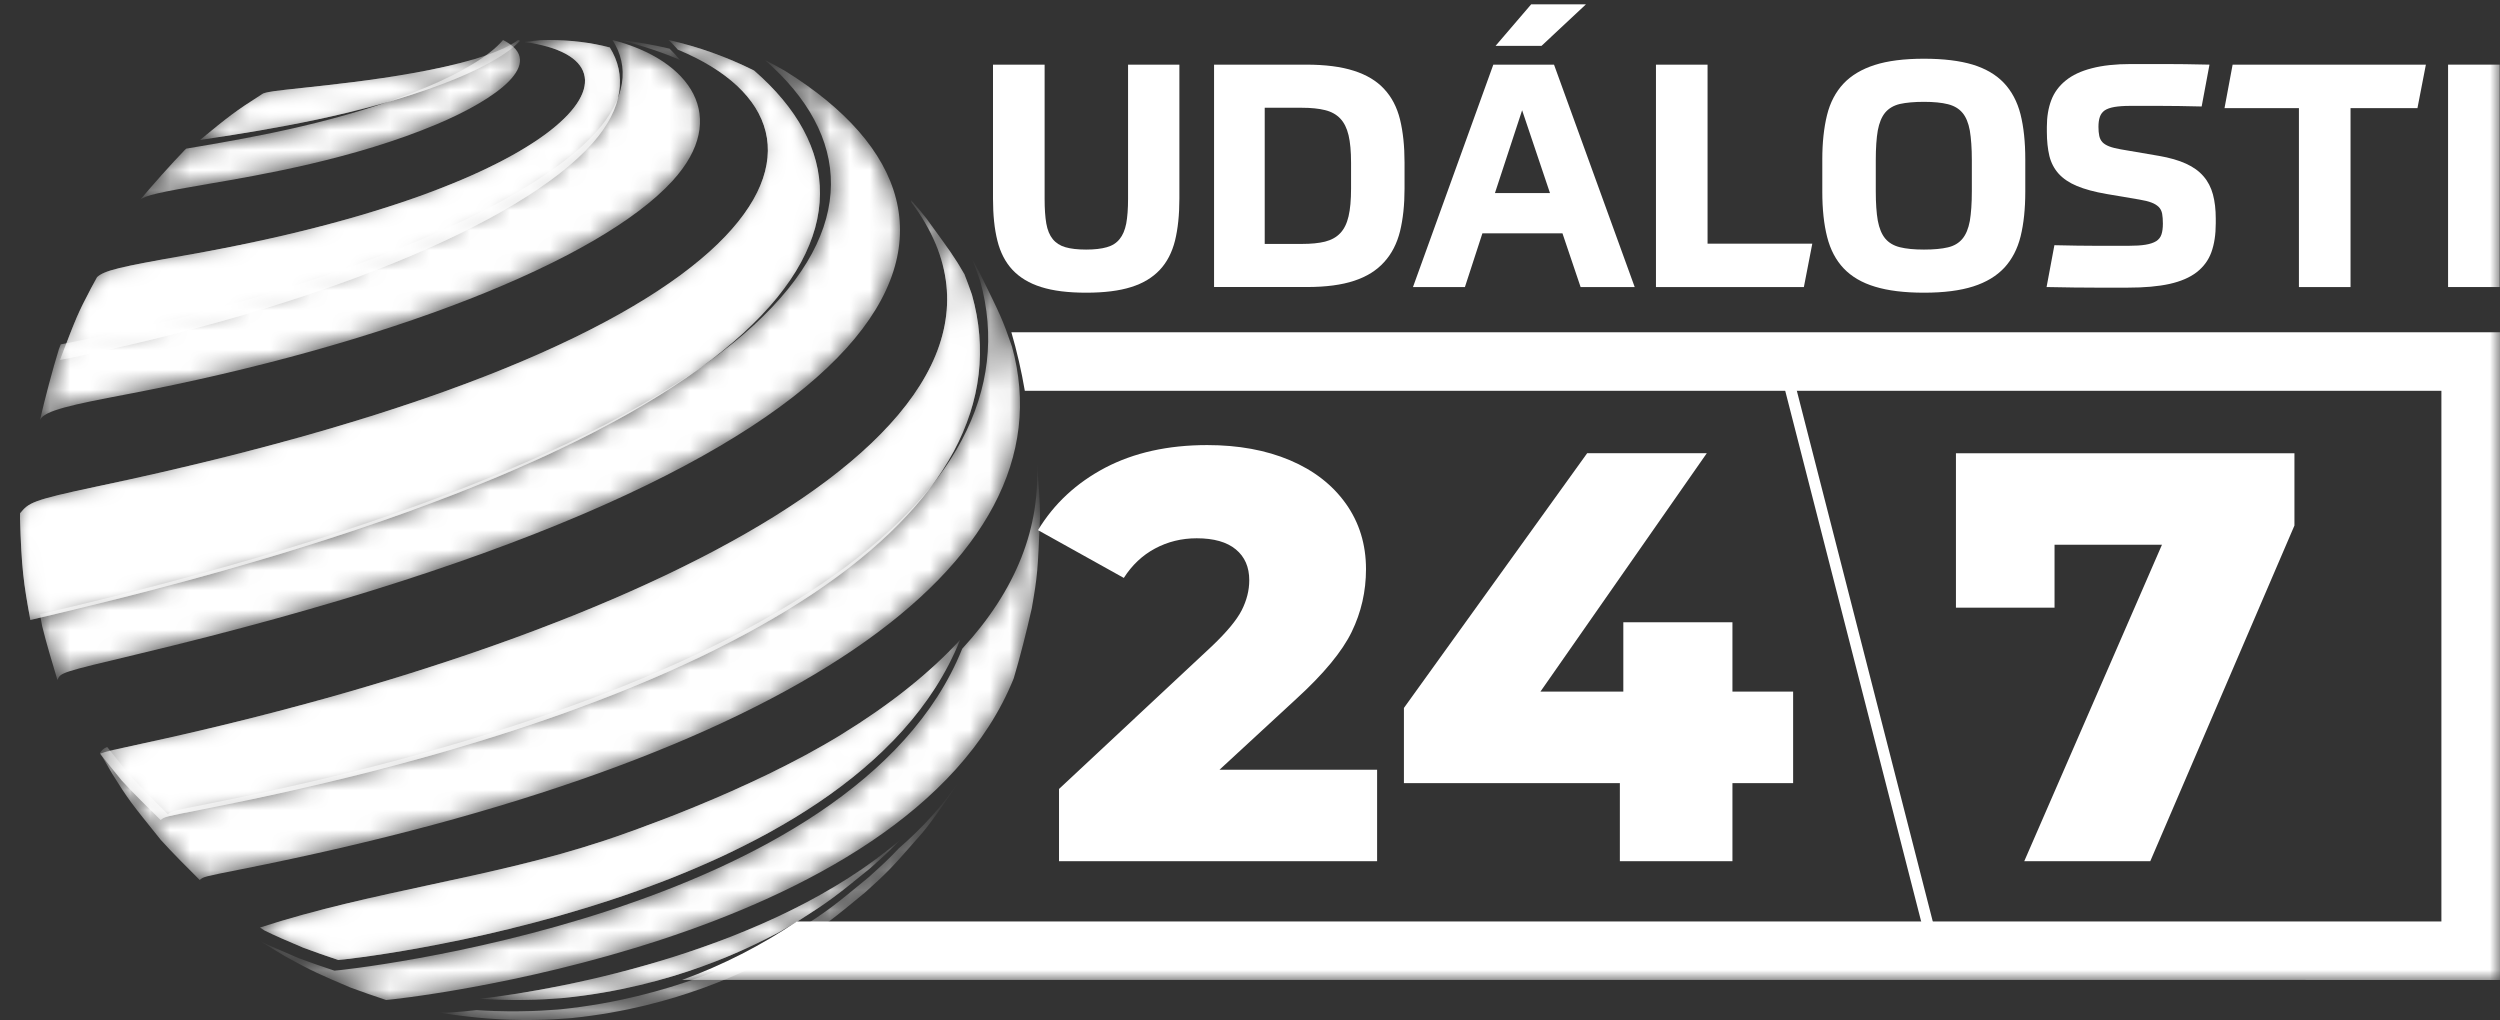 <?xml version="1.0" encoding="UTF-8"?><svg width="125px" height="51px" viewBox="0 0 125 51" version="1.1" xmlns="http://www.w3.org/2000/svg" xmlns:xlink="http://www.w3.org/1999/xlink"><rect x="0" y="0" width="125" height="51" fill="#333333" stroke="none"/><title>Group 80</title><defs><polygon id="path-1" points="0 49 125 49 125 0 0 0"/><path d="M14.37,2.34 C10.253,4.075 5.52,4.883 2.978,5.318 L2.978,5.318 C2.74,5.358 2.518,5.396 2.311,5.432 L2.311,5.432 C2.286,5.455 2.262,5.477 2.236,5.501 L2.236,5.501 C1.54,6.223 0.647,7.227 -7.50284768e-16,8 L-7.50284768e-16,8 C0.224,7.771 1.016,7.605 3.446,7.19 L3.446,7.19 C5.988,6.756 10.721,5.947 14.837,4.213 L14.837,4.213 C17.791,2.968 20.401,1.128 18.151,0 L18.151,0 C17.471,0.816 15.971,1.665 14.37,2.34" id="path-3"/><linearGradient x1="0%" y1="49.998%" x2="100%" y2="49.998%" id="linearGradient-5"><stop stop-color="#DB2A08" offset="0%"/><stop stop-color="#E23126" offset="100%"/></linearGradient><linearGradient x1="0%" y1="49.998%" x2="100%" y2="49.998%" id="linearGradient-6"><stop stop-color="#FFFFFF" offset="0%"/><stop stop-color="#FFFFFF" offset="100%"/></linearGradient><path d="M5.275,2.378 C3.625,2.554 3.407,2.585 3.156,2.675 L3.156,2.675 L3.1,2.71 C1.71,3.601 1.459,3.802 0,5 L0,5 C0.209,4.967 0.434,4.932 0.674,4.896 L0.674,4.896 C3.242,4.499 8.022,3.761 12.181,2.177 L12.181,2.177 C13.798,1.561 15.313,0.785 16,0.04 L16,0.04 C15.971,0.027 15.941,0.013 15.91,0 L15.91,0 C13.911,1.457 7.637,2.127 5.275,2.378" id="path-7"/><linearGradient x1="-14.588%" y1="50.004%" x2="105.365%" y2="50.004%" id="linearGradient-9"><stop stop-color="#FDBA08" offset="0%"/><stop stop-color="#E23126" offset="100%"/></linearGradient><linearGradient x1="-14.588%" y1="50.004%" x2="105.365%" y2="50.004%" id="linearGradient-10"><stop stop-color="#FFFFFF" offset="0%"/><stop stop-color="#FFFFFF" offset="100%"/></linearGradient><path d="M5.275,2.378 C3.625,2.554 3.407,2.585 3.156,2.675 L3.156,2.675 L3.1,2.71 C1.71,3.601 1.459,3.802 0,5 L0,5 C0.209,4.967 0.434,4.932 0.674,4.896 L0.674,4.896 C3.242,4.499 8.022,3.761 12.181,2.177 L12.181,2.177 C13.798,1.561 15.313,0.785 16,0.04 L16,0.04 C15.971,0.027 15.941,0.013 15.91,0 L15.91,0 C13.911,1.457 7.637,2.127 5.275,2.378" id="path-11"/><linearGradient x1="-6.192%" y1="54.153%" x2="134.86%" y2="43.738%" id="linearGradient-13"><stop stop-color="#FD7708" offset="0%"/><stop stop-color="#E23126" offset="100%"/></linearGradient><linearGradient x1="-6.192%" y1="54.153%" x2="134.86%" y2="43.738%" id="linearGradient-14"><stop stop-color="#FFFFFF" offset="0%"/><stop stop-color="#FFFFFF" offset="100%"/></linearGradient><path d="M27.762,4.652 C24.145,8.616 13.691,12.743 1.037,15.218 L1.037,15.218 C1.008,15.293 0.978,15.369 0.947,15.449 L0.947,15.449 C0.621,16.502 0.247,17.925 -5.69482142e-16,19 L-5.69482142e-16,19 C0.203,18.524 1.626,18.232 4.336,17.715 L4.336,17.715 C17.244,15.253 27.957,11.063 31.629,7.039 L31.629,7.039 C34.522,3.869 32.514,0.989 28.622,0 L28.622,0 C29.459,1.294 29.333,2.93 27.762,4.652" id="path-15"/><linearGradient x1="0%" y1="50%" x2="100%" y2="50%" id="linearGradient-17"><stop stop-color="#DB2A08" offset="0%"/><stop stop-color="#E23126" offset="100%"/></linearGradient><linearGradient x1="0%" y1="50%" x2="100%" y2="50%" id="linearGradient-18"><stop stop-color="#FFFFFF" offset="0%"/><stop stop-color="#FFFFFF" offset="100%"/></linearGradient><path d="M24.023,0.007 C23.759,0.033 23.494,0.065 23.227,0.102 L23.227,0.102 C30.217,1.043 25.292,7.421 6.329,10.756 L6.329,10.756 C2.92,11.356 2.208,11.53 1.853,11.858 L1.853,11.858 L1.551,12.413 C0.885,13.689 0.829,13.82 0,16 L0,16 C12.61,13.458 23.028,9.221 26.634,5.149 L26.634,5.149 C28.199,3.382 28.324,1.702 27.491,0.373 L27.491,0.373 C26.57,0.132 25.543,0 24.451,0 L24.451,0 C24.309,0 24.167,0.002 24.023,0.007" id="path-19"/><linearGradient x1="-3.69%" y1="50.001%" x2="113.762%" y2="50.001%" id="linearGradient-21"><stop stop-color="#FDBA08" offset="0%"/><stop stop-color="#E23126" offset="100%"/></linearGradient><linearGradient x1="-3.69%" y1="50.001%" x2="113.762%" y2="50.001%" id="linearGradient-22"><stop stop-color="#FFFFFF" offset="0%"/><stop stop-color="#FFFFFF" offset="100%"/></linearGradient><path d="M24.023,0.007 C23.759,0.033 23.494,0.065 23.227,0.102 L23.227,0.102 C30.217,1.043 25.292,7.421 6.329,10.756 L6.329,10.756 C2.92,11.356 2.208,11.53 1.853,11.858 L1.853,11.858 L1.551,12.413 C0.885,13.689 0.829,13.82 0,16 L0,16 C12.61,13.458 23.028,9.221 26.634,5.149 L26.634,5.149 C28.199,3.382 28.324,1.702 27.491,0.373 L27.491,0.373 C26.57,0.132 25.543,0 24.451,0 L24.451,0 C24.309,0 24.167,0.002 24.023,0.007" id="path-23"/><linearGradient x1="12.581%" y1="57.024%" x2="101.064%" y2="39.265%" id="linearGradient-25"><stop stop-color="#FD7708" offset="0%"/><stop stop-color="#E23126" offset="100%"/></linearGradient><linearGradient x1="12.581%" y1="57.024%" x2="101.064%" y2="39.265%" id="linearGradient-26"><stop stop-color="#FFFFFF" offset="0%"/><stop stop-color="#FFFFFF" offset="100%"/></linearGradient><path d="M0,0 C1.1,0.279 2.103,0.614 3,1 L3,1 C2.841,0.805 2.667,0.616 2.478,0.431 L2.478,0.431 C1.67,0.24 0.843,0.095 0,0 Z" id="path-27"/><linearGradient x1="-1145.362%" y1="50.004%" x2="499.725%" y2="50.004%" id="linearGradient-29"><stop stop-color="#FDBA08" offset="0%"/><stop stop-color="#E23126" offset="100%"/></linearGradient><linearGradient x1="-1145.362%" y1="50.004%" x2="499.725%" y2="50.004%" id="linearGradient-30"><stop stop-color="#FFFFFF" offset="0%"/><stop stop-color="#FFFFFF" offset="100%"/></linearGradient><path d="M1.402,27.379 C0.862,27.509 0.398,27.619 0,27.715 L0,27.715 C0.033,27.899 0.069,28.094 0.107,28.302 L0.107,28.302 C0.304,29.12 0.629,30.195 0.871,31 L0.871,31 C1.03,30.627 1.03,30.627 4.855,29.714 L4.855,29.714 C44.225,20.314 49.259,8.012 37.276,0.56 L37.276,0.56 L37.135,0.478 C36.843,0.311 36.547,0.151 36.247,0 L36.247,0 C44.846,7.526 37.788,18.692 1.402,27.379" id="path-31"/><linearGradient x1="-1.204%" y1="50%" x2="100%" y2="50%" id="linearGradient-33"><stop stop-color="#DB2A08" offset="0%"/><stop stop-color="#E23126" offset="100%"/></linearGradient><linearGradient x1="-1.204%" y1="50%" x2="100%" y2="50%" id="linearGradient-34"><stop stop-color="#FFFFFF" offset="0%"/><stop stop-color="#FFFFFF" offset="100%"/></linearGradient><path d="M32.891,0.482 C42.634,4.518 38.12,15.108 3.831,22.327 L3.831,22.327 C0.546,23.019 0.442,23.143 0.002,23.666 L0.002,23.666 L0,23.926 C0.075,26.405 0.176,27.141 0.517,29 L0.517,29 C0.915,28.905 1.377,28.795 1.917,28.667 L1.917,28.667 C38.244,20.055 45.29,8.987 36.705,1.527 L36.705,1.527 C35.364,0.855 33.933,0.34 32.431,0 L32.431,0 C32.597,0.157 32.751,0.317 32.891,0.482" id="path-35"/><linearGradient x1="0%" y1="50%" x2="108.619%" y2="50%" id="linearGradient-37"><stop stop-color="#FDBA08" offset="0%"/><stop stop-color="#E23126" offset="100%"/></linearGradient><linearGradient x1="0%" y1="50%" x2="108.619%" y2="50%" id="linearGradient-38"><stop stop-color="#FFFFFF" offset="0%"/><stop stop-color="#FFFFFF" offset="100%"/></linearGradient><path d="M32.891,0.482 C42.634,4.518 38.12,15.108 3.831,22.327 L3.831,22.327 C0.546,23.019 0.442,23.143 0.002,23.666 L0.002,23.666 L0,23.926 C0.075,26.405 0.176,27.141 0.517,29 L0.517,29 C0.915,28.905 1.377,28.795 1.917,28.667 L1.917,28.667 C38.244,20.055 45.29,8.987 36.705,1.527 L36.705,1.527 C35.364,0.855 33.933,0.34 32.431,0 L32.431,0 C32.597,0.157 32.751,0.317 32.891,0.482" id="path-39"/><linearGradient x1="6.655%" y1="61.859%" x2="109.171%" y2="32.38%" id="linearGradient-41"><stop stop-color="#FD7708" offset="0%"/><stop stop-color="#E23126" offset="100%"/></linearGradient><linearGradient x1="6.655%" y1="61.859%" x2="109.171%" y2="32.38%" id="linearGradient-42"><stop stop-color="#FFFFFF" offset="0%"/><stop stop-color="#FFFFFF" offset="100%"/></linearGradient><path d="M44.005,1.033 C47.061,12.013 32.656,21.787 5.469,27.178 L5.469,27.178 C3.582,27.553 3.582,27.553 3.395,27.715 L3.395,27.715 C2.799,27.125 2.01,26.333 1.448,25.711 L1.448,25.711 C0.963,25.108 0.623,24.685 0.358,24.348 L0.358,24.348 C0.16,24.429 0.101,24.506 -7.60291461e-16,24.641 L-7.60291461e-16,24.641 L0.614,25.694 C1.42,26.983 1.511,27.097 3.04,28.996 L3.04,28.996 C3.601,29.618 4.39,30.41 4.986,31 L4.986,31 C5.174,30.837 5.174,30.837 7.061,30.463 L7.061,30.463 C34.246,25.072 48.652,15.297 45.595,4.318 L45.595,4.318 C45.11,2.93 45.066,2.842 43.946,0.57 L43.946,0.57 C43.826,0.352 43.723,0.166 43.629,0 L43.629,0 C43.742,0.288 43.851,0.596 44.005,1.033" id="path-43"/><linearGradient x1="-2.60525417e-06%" y1="50%" x2="100%" y2="50%" id="linearGradient-45"><stop stop-color="#DB2A08" offset="0%"/><stop stop-color="#E23126" offset="100%"/></linearGradient><linearGradient x1="-2.60525417e-06%" y1="50%" x2="100%" y2="50%" id="linearGradient-46"><stop stop-color="#FFFFFF" offset="0%"/><stop stop-color="#FFFFFF" offset="100%"/></linearGradient><path d="M40.575,0.12 C48.864,11.213 26.919,21.831 2.036,27.196 L2.036,27.196 C0.796,27.463 0.269,27.577 0,27.684 L0,27.684 C0.265,28.017 0.604,28.433 1.089,29.027 L1.089,29.027 C1.65,29.639 2.439,30.419 3.033,31 L3.033,31 C3.221,30.84 3.221,30.84 5.106,30.471 L5.106,30.471 C32.26,25.163 46.649,15.54 43.596,4.729 L43.596,4.729 C43.443,4.299 43.334,3.995 43.221,3.712 L43.221,3.712 C42.75,2.889 42.493,2.536 41.304,0.902 L41.304,0.902 C41.085,0.619 40.821,0.311 40.544,0 L40.544,0 C40.555,0.04 40.565,0.08 40.575,0.12" id="path-47"/><linearGradient x1="-0.812%" y1="50%" x2="103.611%" y2="50%" id="linearGradient-49"><stop stop-color="#FDBA08" offset="0%"/><stop stop-color="#E23126" offset="100%"/></linearGradient><linearGradient x1="-0.812%" y1="50%" x2="103.611%" y2="50%" id="linearGradient-50"><stop stop-color="#FFFFFF" offset="0%"/><stop stop-color="#FFFFFF" offset="100%"/></linearGradient><path d="M40.575,0.12 C48.864,11.213 26.919,21.831 2.036,27.196 L2.036,27.196 C0.796,27.463 0.269,27.577 0,27.684 L0,27.684 C0.265,28.017 0.604,28.433 1.089,29.027 L1.089,29.027 C1.65,29.639 2.439,30.419 3.033,31 L3.033,31 C3.221,30.84 3.221,30.84 5.106,30.471 L5.106,30.471 C32.26,25.163 46.649,15.54 43.596,4.729 L43.596,4.729 C43.443,4.299 43.334,3.995 43.221,3.712 L43.221,3.712 C42.75,2.889 42.493,2.536 41.304,0.902 L41.304,0.902 C41.085,0.619 40.821,0.311 40.544,0 L40.544,0 C40.555,0.04 40.565,0.08 40.575,0.12" id="path-51"/><linearGradient x1="10.677%" y1="66.127%" x2="115.89%" y2="31.841%" id="linearGradient-53"><stop stop-color="#FD7708" offset="0%"/><stop stop-color="#E23126" offset="100%"/></linearGradient><linearGradient x1="10.677%" y1="66.127%" x2="115.89%" y2="31.841%" id="linearGradient-54"><stop stop-color="#FFFFFF" offset="0%"/><stop stop-color="#FFFFFF" offset="100%"/></linearGradient><path d="M35.108,9.439 C35.106,9.443 35.105,9.449 35.103,9.454 L35.103,9.454 C29.709,22.844 3.971,25.531 3.721,25.533 L3.721,25.533 C3.184,25.355 2.47,25.11 1.94,24.911 L1.94,24.911 C1.021,24.52 0.533,24.313 0,24.051 L0,24.051 C0.41,24.31 0.9,24.597 1.279,24.829 L1.279,24.829 C2.655,25.584 2.977,25.72 4.523,26.378 L4.523,26.378 C5.053,26.577 5.766,26.822 6.303,27 L6.303,27 C6.554,26.998 32.291,24.311 37.686,10.921 L37.686,10.921 C37.998,9.885 38.35,8.484 38.587,7.429 L38.587,7.429 C38.88,5.746 38.886,5.586 38.999,2.916 L38.999,2.916 C39.011,2.04 38.901,0.874 38.837,0 L38.837,0 C39.058,3.354 37.806,6.512 35.108,9.439" id="path-55"/><linearGradient x1="-0.593%" y1="50.001%" x2="100%" y2="50.001%" id="linearGradient-57"><stop stop-color="#DB2A08" offset="0%"/><stop stop-color="#E23126" offset="100%"/></linearGradient><linearGradient x1="-0.593%" y1="50.001%" x2="100%" y2="50.001%" id="linearGradient-58"><stop stop-color="#FFFFFF" offset="0%"/><stop stop-color="#FFFFFF" offset="100%"/></linearGradient><path d="M29.056,4.734 C24.442,7.567 18.371,9.648 17.201,10.036 L17.201,10.036 C11.573,11.904 5.637,12.545 1.5196639e-15,14.377 L1.5196639e-15,14.377 C0.072,14.425 0.149,14.475 0.229,14.526 L0.229,14.526 C0.757,14.787 1.24,14.993 2.151,15.381 L2.151,15.381 C2.676,15.579 3.382,15.822 3.914,16 L3.914,16 C4.162,15.998 29.653,13.326 34.995,0.015 L34.995,0.015 C34.997,0.01 34.998,0.004 35,0 L35,0 C33.48,1.654 31.498,3.235 29.056,4.734" id="path-59"/><linearGradient x1="-0%" y1="50.001%" x2="111.012%" y2="50.001%" id="linearGradient-61"><stop stop-color="#FDBA08" offset="0%"/><stop stop-color="#E23126" offset="100%"/></linearGradient><linearGradient x1="-0%" y1="50.001%" x2="111.012%" y2="50.001%" id="linearGradient-62"><stop stop-color="#FFFFFF" offset="0%"/><stop stop-color="#FFFFFF" offset="100%"/></linearGradient><path d="M29.056,4.734 C24.442,7.567 18.371,9.648 17.201,10.036 L17.201,10.036 C11.573,11.904 5.637,12.545 1.5196639e-15,14.377 L1.5196639e-15,14.377 C0.072,14.425 0.149,14.475 0.229,14.526 L0.229,14.526 C0.757,14.787 1.24,14.993 2.151,15.381 L2.151,15.381 C2.676,15.579 3.382,15.822 3.914,16 L3.914,16 C4.162,15.998 29.653,13.326 34.995,0.015 L34.995,0.015 C34.997,0.01 34.998,0.004 35,0 L35,0 C33.48,1.654 31.498,3.235 29.056,4.734" id="path-63"/><linearGradient x1="5.347%" y1="62.281%" x2="121.105%" y2="36.052%" id="linearGradient-65"><stop stop-color="#FD7708" offset="0%"/><stop stop-color="#E23126" offset="100%"/></linearGradient><linearGradient x1="5.347%" y1="62.281%" x2="121.105%" y2="36.052%" id="linearGradient-66"><stop stop-color="#FFFFFF" offset="0%"/><stop stop-color="#FFFFFF" offset="100%"/></linearGradient><path d="M22.946,3.41 C22.486,3.903 22.135,4.229 21.432,4.862 L21.432,4.862 C19.702,6.288 19.436,6.507 17.813,7.551 L17.813,7.551 L16.846,8.121 C15.411,8.878 11.598,10.888 6.044,11.463 L6.044,11.463 L5.841,11.48 C5.016,11.537 5.016,11.537 4.614,11.551 L4.614,11.551 C3.963,11.567 3.963,11.567 3.455,11.567 L3.455,11.567 C2.688,11.553 2.688,11.553 2.3,11.533 L2.3,11.533 C2.099,11.521 1.948,11.512 1.828,11.504 L1.828,11.504 C0.871,11.615 0.223,11.65 0,11.631 L0,11.631 L0.65,11.734 C1.073,11.795 1.104,11.798 1.905,11.884 L1.905,11.884 C2.282,11.921 2.311,11.922 3.051,11.968 L3.051,11.968 C3.421,11.986 3.421,11.986 4.15,12 L4.15,12 C4.634,12 4.634,12 5.254,11.985 L5.254,11.985 C5.636,11.971 5.636,11.971 6.422,11.917 L6.422,11.917 L6.615,11.901 C11.9,11.353 15.53,9.441 16.895,8.721 L16.895,8.721 L17.816,8.177 C19.36,7.184 19.613,6.976 21.26,5.618 L21.26,5.618 C22.453,4.543 22.58,4.398 24.133,2.625 L24.133,2.625 C24.747,1.878 25.461,0.802 26,0 L26,0 C25.154,1.263 24.116,2.396 22.946,3.41" id="path-67"/><linearGradient x1="0%" y1="50%" x2="100%" y2="50%" id="linearGradient-69"><stop stop-color="#DB2A08" offset="0%"/><stop stop-color="#E23126" offset="100%"/></linearGradient><linearGradient x1="0%" y1="50%" x2="100%" y2="50%" id="linearGradient-70"><stop stop-color="#FFFFFF" offset="0%"/><stop stop-color="#FFFFFF" offset="100%"/></linearGradient><path d="M0,7.939 C0.119,7.946 0.27,7.955 0.469,7.967 L0.469,7.967 C0.855,7.986 0.855,7.986 1.618,8 L1.618,8 C2.123,8 2.123,8 2.771,7.985 L2.771,7.985 C3.171,7.97 3.171,7.97 3.991,7.914 L3.991,7.914 L4.193,7.898 C9.716,7.334 13.507,5.363 14.935,4.621 L14.935,4.621 L15.896,4.061 C17.509,3.037 17.774,2.823 19.495,1.424 L19.495,1.424 C20.193,0.803 20.543,0.483 21,0 L21,0 C14.6,5.475 4.241,7.452 0,7.939" id="path-71"/><linearGradient x1="-8.655%" y1="50.001%" x2="114.462%" y2="50.001%" id="linearGradient-73"><stop stop-color="#FDBA08" offset="0%"/><stop stop-color="#E23126" offset="100%"/></linearGradient><linearGradient x1="-8.655%" y1="50.001%" x2="114.462%" y2="50.001%" id="linearGradient-74"><stop stop-color="#FFFFFF" offset="0%"/><stop stop-color="#FFFFFF" offset="100%"/></linearGradient><path d="M0,7.939 C0.119,7.946 0.27,7.955 0.469,7.967 L0.469,7.967 C0.855,7.986 0.855,7.986 1.618,8 L1.618,8 C2.123,8 2.123,8 2.771,7.985 L2.771,7.985 C3.171,7.97 3.171,7.97 3.991,7.914 L3.991,7.914 L4.193,7.898 C9.716,7.334 13.507,5.363 14.935,4.621 L14.935,4.621 L15.896,4.061 C17.509,3.037 17.774,2.823 19.495,1.424 L19.495,1.424 C20.193,0.803 20.543,0.483 21,0 L21,0 C14.6,5.475 4.241,7.452 0,7.939" id="path-75"/><linearGradient x1="12.232%" y1="57.368%" x2="113.887%" y2="43.296%" id="linearGradient-77"><stop stop-color="#FD7708" offset="0%"/><stop stop-color="#E23126" offset="100%"/></linearGradient><linearGradient x1="12.232%" y1="57.368%" x2="113.887%" y2="43.296%" id="linearGradient-78"><stop stop-color="#FFFFFF" offset="0%"/><stop stop-color="#FFFFFF" offset="100%"/></linearGradient></defs><g id="abcMedia-design" stroke="none" stroke-width="1" fill="none" fill-rule="evenodd"><g id="HP---a_hover" transform="translate(-231, -1606)"><g id="Group-80" transform="translate(231, 1606)"><g id="Group-22"><path d="M56.403,3.232 L56.403,9.949 C56.403,10.437 56.372,10.845 56.312,11.175 C56.247,11.502 56.139,11.761 55.981,11.953 C55.826,12.149 55.613,12.284 55.34,12.361 C55.07,12.438 54.726,12.479 54.308,12.479 C53.88,12.479 53.536,12.438 53.27,12.361 C53.003,12.284 52.794,12.149 52.635,11.953 C52.48,11.761 52.372,11.502 52.315,11.175 C52.258,10.845 52.231,10.437 52.231,9.949 L52.231,3.232 L49.65,3.232 L49.65,9.932 C49.65,10.744 49.721,11.445 49.87,12.034 C50.015,12.62 50.267,13.109 50.625,13.493 C50.986,13.877 51.462,14.166 52.058,14.352 C52.652,14.541 53.401,14.635 54.308,14.635 C55.215,14.635 55.967,14.541 56.561,14.352 C57.155,14.166 57.63,13.877 57.991,13.493 C58.352,13.109 58.602,12.62 58.75,12.034 C58.895,11.445 58.969,10.744 58.969,9.932 L58.969,3.232 L56.403,3.232 Z" id="Fill-1" fill="#FFFFFF"/><path d="M67.553,9.434 C67.553,9.996 67.512,10.454 67.428,10.815 C67.344,11.175 67.206,11.455 67.013,11.657 C66.821,11.862 66.568,12 66.254,12.081 C65.941,12.159 65.556,12.196 65.098,12.196 L63.236,12.196 L63.236,5.388 L65.098,5.388 C65.556,5.388 65.941,5.428 66.254,5.506 C66.568,5.583 66.821,5.725 67.013,5.927 C67.206,6.129 67.344,6.409 67.428,6.762 C67.512,7.116 67.553,7.574 67.553,8.137 L67.553,9.434 Z M70.001,5.974 C69.85,5.364 69.587,4.856 69.209,4.452 C68.835,4.044 68.329,3.741 67.695,3.539 C67.057,3.333 66.261,3.232 65.3,3.232 L60.703,3.232 L60.703,14.351 L65.347,14.351 C66.295,14.351 67.084,14.247 67.708,14.039 C68.335,13.833 68.835,13.52 69.209,13.102 C69.587,12.688 69.85,12.172 70.001,11.566 C70.15,10.956 70.227,10.249 70.227,9.447 L70.227,8.12 C70.227,7.298 70.15,6.584 70.001,5.974 L70.001,5.974 Z" id="Fill-3" fill="#FFFFFF"/><path d="M76.558,0.217 L74.777,2.295 L77.074,2.295 L79.297,0.217 L76.558,0.217 Z M74.747,9.653 L76.106,5.513 L77.499,9.653 L74.747,9.653 Z M77.701,3.232 L74.666,3.232 L70.649,14.352 L73.246,14.352 L74.12,11.667 L78.123,11.667 L79.03,14.352 L81.735,14.352 L77.701,3.232 Z" id="Fill-5" fill="#FFFFFF"/><polygon id="Fill-7" fill="#FFFFFF" points="85.378 12.182 85.378 3.232 82.798 3.232 82.798 14.352 90.194 14.352 90.615 12.182"/><path d="M98.592,9.558 C98.592,10.171 98.555,10.67 98.491,11.05 C98.42,11.428 98.299,11.728 98.12,11.94 C97.945,12.152 97.702,12.297 97.395,12.368 C97.088,12.442 96.686,12.479 96.198,12.479 C95.709,12.479 95.307,12.439 94.993,12.361 C94.683,12.283 94.437,12.139 94.258,11.923 C94.083,11.711 93.962,11.414 93.89,11.034 C93.823,10.653 93.789,10.162 93.789,9.558 L93.789,8.012 C93.789,7.399 93.823,6.901 93.89,6.52 C93.962,6.139 94.083,5.843 94.258,5.631 C94.437,5.418 94.683,5.273 94.993,5.199 C95.307,5.129 95.709,5.092 96.198,5.092 C96.686,5.092 97.088,5.132 97.395,5.21 C97.702,5.287 97.945,5.429 98.12,5.637 C98.299,5.846 98.42,6.143 98.491,6.527 C98.555,6.914 98.592,7.409 98.592,8.012 L98.592,9.558 Z M101.024,5.708 C100.862,5.078 100.585,4.559 100.194,4.145 C99.803,3.734 99.284,3.431 98.639,3.232 C97.992,3.037 97.179,2.936 96.198,2.936 C95.209,2.936 94.387,3.04 93.736,3.249 C93.085,3.458 92.562,3.768 92.17,4.186 C91.782,4.603 91.506,5.125 91.351,5.755 C91.196,6.385 91.115,7.123 91.115,7.965 L91.115,9.588 C91.115,10.464 91.196,11.219 91.358,11.852 C91.52,12.489 91.796,13.011 92.187,13.422 C92.579,13.833 93.098,14.139 93.752,14.335 C94.403,14.534 95.219,14.635 96.198,14.635 C97.189,14.635 98.009,14.53 98.663,14.321 C99.314,14.113 99.83,13.799 100.218,13.385 C100.602,12.967 100.876,12.445 101.031,11.815 C101.186,11.185 101.264,10.444 101.264,9.588 L101.264,7.965 C101.264,7.089 101.183,6.338 101.024,5.708 L101.024,5.708 Z" id="Fill-9" fill="#FFFFFF"/><path d="M110.646,9.72 C110.552,9.373 110.397,9.07 110.177,8.817 C109.958,8.561 109.665,8.349 109.301,8.184 C108.936,8.016 108.485,7.887 107.942,7.793 L106.032,7.466 C105.793,7.423 105.601,7.376 105.456,7.318 C105.311,7.261 105.196,7.19 105.118,7.106 C105.041,7.022 104.99,6.917 104.963,6.793 C104.936,6.668 104.923,6.516 104.923,6.341 C104.923,6.143 104.946,5.977 104.994,5.84 C105.041,5.705 105.122,5.6 105.236,5.519 C105.351,5.442 105.513,5.385 105.722,5.348 C105.928,5.314 106.191,5.294 106.501,5.294 L108.012,5.294 C108.579,5.294 109.27,5.304 110.083,5.324 L110.474,3.232 C110.015,3.222 109.608,3.215 109.247,3.209 C108.886,3.205 108.555,3.202 108.245,3.202 L106.549,3.202 C105.779,3.202 105.125,3.273 104.589,3.414 C104.049,3.552 103.614,3.757 103.28,4.031 C102.95,4.3 102.707,4.627 102.562,5.014 C102.417,5.398 102.343,5.84 102.343,6.341 L102.343,6.59 C102.343,7.049 102.387,7.449 102.468,7.793 C102.552,8.137 102.707,8.433 102.93,8.683 C103.155,8.932 103.459,9.137 103.844,9.299 C104.231,9.461 104.727,9.596 105.331,9.7 L106.974,9.979 C107.223,10.02 107.422,10.07 107.574,10.128 C107.726,10.185 107.843,10.259 107.935,10.346 C108.023,10.434 108.08,10.549 108.107,10.683 C108.131,10.818 108.144,10.983 108.144,11.182 C108.144,11.401 108.12,11.58 108.073,11.721 C108.029,11.862 107.938,11.974 107.81,12.058 C107.678,12.139 107.5,12.199 107.277,12.236 C107.051,12.273 106.768,12.29 106.424,12.29 L104.822,12.29 C104.245,12.29 103.544,12.28 102.72,12.26 L102.329,14.352 C102.838,14.362 103.294,14.372 103.695,14.375 C104.096,14.382 104.457,14.382 104.774,14.382 L106.393,14.382 C107.216,14.382 107.911,14.321 108.474,14.197 C109.034,14.072 109.49,13.877 109.834,13.611 C110.177,13.344 110.424,13.011 110.569,12.61 C110.714,12.209 110.788,11.728 110.788,11.165 L110.788,10.933 C110.788,10.475 110.741,10.07 110.646,9.72" id="Fill-11" fill="#FFFFFF"/><polygon id="Fill-13" fill="#FFFFFF" points="111.631 3.232 111.226 5.405 114.946 5.405 114.946 14.352 117.527 14.352 117.527 5.405 120.873 5.405 121.294 3.232"/><mask id="mask-2" fill="white"><use xlink:href="#path-1"/></mask><g id="Clip-16"/><polygon id="Fill-15" fill="#FFFFFF" mask="url(#mask-2)" points="122.404 14.352 124.984 14.352 124.984 3.232 122.404 3.232"/><path d="M60.975,38.487 L64.828,34.931 C66.189,33.686 67.109,32.575 67.585,31.594 C68.062,30.613 68.3,29.567 68.3,28.459 C68.3,27.218 67.964,26.126 67.292,25.181 C66.62,24.239 65.686,23.515 64.492,23.01 C63.295,22.505 61.917,22.254 60.362,22.254 C58.397,22.254 56.697,22.633 55.255,23.388 C53.816,24.148 52.7,25.187 51.9,26.507 L56.191,28.896 C56.599,28.257 57.118,27.765 57.751,27.426 C58.384,27.087 59.079,26.914 59.836,26.914 C60.694,26.914 61.343,27.1 61.79,27.469 C62.241,27.84 62.463,28.355 62.463,29.013 C62.463,29.518 62.335,30.02 62.084,30.516 C61.83,31.011 61.333,31.607 60.596,32.308 L52.951,39.448 L52.951,43.059 L68.855,43.059 L68.855,38.487 L60.975,38.487 Z" id="Fill-17" fill="#FFFFFF" mask="url(#mask-2)"/><polygon id="Fill-18" fill="#FFFFFF" mask="url(#mask-2)" points="86.622 34.58 86.622 31.112 81.166 31.112 81.166 34.58 77.022 34.58 85.339 22.661 79.358 22.661 70.196 35.397 70.196 39.155 80.993 39.155 80.993 43.059 86.622 43.059 86.622 39.155 89.656 39.155 89.656 34.58"/><polygon id="Fill-19" fill="#FFFFFF" mask="url(#mask-2)" points="97.797 22.662 97.797 30.385 102.727 30.385 102.727 27.237 108.098 27.237 101.213 43.059 107.514 43.059 114.722 26.276 114.722 22.662"/><polygon id="Fill-20" fill="#FFFFFF" mask="url(#mask-2)" points="96.639 46.074 89.842 19.54 89.633 18.725 89.166 19.165 89.261 19.54 96.058 46.074 96.599 48.185 97.18 48.185"/><path d="M125,16.613 L125,49 L115.28,49 L115.28,48.996 L34.104,48.996 C36.147,48.254 38.069,47.267 39.844,46.073 L122.07,46.073 L122.07,19.54 L51.241,19.54 C51.072,18.542 50.846,17.568 50.569,16.613 L125,16.613 Z" id="Fill-21" fill="#FFFFFF" mask="url(#mask-2)"/></g><g id="Group-25" transform="translate(7, 2)"><mask id="mask-4" fill="white"><use xlink:href="#path-3"/></mask><g id="Clip-24"/><path d="M14.37,2.34 C10.253,4.075 5.52,4.883 2.978,5.318 L2.978,5.318 C2.74,5.358 2.518,5.396 2.311,5.432 L2.311,5.432 C2.286,5.455 2.262,5.477 2.236,5.501 L2.236,5.501 C1.54,6.223 0.647,7.227 -7.50284768e-16,8 L-7.50284768e-16,8 C0.224,7.771 1.016,7.605 3.446,7.19 L3.446,7.19 C5.988,6.756 10.721,5.947 14.837,4.213 L14.837,4.213 C17.791,2.968 20.401,1.128 18.151,0 L18.151,0 C17.471,0.816 15.971,1.665 14.37,2.34" id="Fill-23" fill="url(#linearGradient-6)" mask="url(#mask-4)"/></g><g id="Group-28" transform="translate(10, 2)"><mask id="mask-8" fill="white"><use xlink:href="#path-7"/></mask><g id="Clip-27"/><path d="M5.275,2.378 C3.625,2.554 3.407,2.585 3.156,2.675 L3.156,2.675 L3.1,2.71 C1.71,3.601 1.459,3.802 0,5 L0,5 C0.209,4.967 0.434,4.932 0.674,4.896 L0.674,4.896 C3.242,4.499 8.022,3.761 12.181,2.177 L12.181,2.177 C13.798,1.561 15.313,0.785 16,0.04 L16,0.04 C15.971,0.027 15.941,0.013 15.91,0 L15.91,0 C13.911,1.457 7.637,2.127 5.275,2.378" id="Fill-26" fill="url(#linearGradient-10)" mask="url(#mask-8)"/></g><g id="Group-31" transform="translate(10, 2)"><mask id="mask-12" fill="white"><use xlink:href="#path-11"/></mask><g id="Clip-30"/><path d="M5.275,2.378 C3.625,2.554 3.407,2.585 3.156,2.675 L3.156,2.675 L3.1,2.71 C1.71,3.601 1.459,3.802 0,5 L0,5 C0.209,4.967 0.434,4.932 0.674,4.896 L0.674,4.896 C3.242,4.499 8.022,3.761 12.181,2.177 L12.181,2.177 C13.798,1.561 15.313,0.785 16,0.04 L16,0.04 C15.971,0.027 15.941,0.013 15.91,0 L15.91,0 C13.911,1.457 7.637,2.127 5.275,2.378" id="Fill-29" fill="url(#linearGradient-14)" mask="url(#mask-12)"/></g><g id="Group-34" transform="translate(2, 2)"><mask id="mask-16" fill="white"><use xlink:href="#path-15"/></mask><g id="Clip-33"/><path d="M27.762,4.652 C24.145,8.616 13.691,12.743 1.037,15.218 L1.037,15.218 C1.008,15.293 0.978,15.369 0.947,15.449 L0.947,15.449 C0.621,16.502 0.247,17.925 -5.69482142e-16,19 L-5.69482142e-16,19 C0.203,18.524 1.626,18.232 4.336,17.715 L4.336,17.715 C17.244,15.253 27.957,11.063 31.629,7.039 L31.629,7.039 C34.522,3.869 32.514,0.989 28.622,0 L28.622,0 C29.459,1.294 29.333,2.93 27.762,4.652" id="Fill-32" fill="url(#linearGradient-18)" mask="url(#mask-16)"/></g><g id="Group-37" transform="translate(3, 2)"><mask id="mask-20" fill="white"><use xlink:href="#path-19"/></mask><g id="Clip-36"/><path d="M24.023,0.007 C23.759,0.033 23.494,0.065 23.227,0.102 L23.227,0.102 C30.217,1.043 25.292,7.421 6.329,10.756 L6.329,10.756 C2.92,11.356 2.208,11.53 1.853,11.858 L1.853,11.858 L1.551,12.413 C0.885,13.689 0.829,13.82 0,16 L0,16 C12.61,13.458 23.028,9.221 26.634,5.149 L26.634,5.149 C28.199,3.382 28.324,1.702 27.491,0.373 L27.491,0.373 C26.57,0.132 25.543,0 24.451,0 L24.451,0 C24.309,0 24.167,0.002 24.023,0.007" id="Fill-35" fill="url(#linearGradient-22)" mask="url(#mask-20)"/></g><g id="Group-40" transform="translate(3, 2)"><mask id="mask-24" fill="white"><use xlink:href="#path-23"/></mask><g id="Clip-39"/><path d="M24.023,0.007 C23.759,0.033 23.494,0.065 23.227,0.102 L23.227,0.102 C30.217,1.043 25.292,7.421 6.329,10.756 L6.329,10.756 C2.92,11.356 2.208,11.53 1.853,11.858 L1.853,11.858 L1.551,12.413 C0.885,13.689 0.829,13.82 0,16 L0,16 C12.61,13.458 23.028,9.221 26.634,5.149 L26.634,5.149 C28.199,3.382 28.324,1.702 27.491,0.373 L27.491,0.373 C26.57,0.132 25.543,0 24.451,0 L24.451,0 C24.309,0 24.167,0.002 24.023,0.007" id="Fill-38" fill="url(#linearGradient-26)" mask="url(#mask-24)"/></g><g id="Group-43" transform="translate(31, 2)"><mask id="mask-28" fill="white"><use xlink:href="#path-27"/></mask><g id="Clip-42"/><path d="M0,0 C1.1,0.279 2.103,0.614 3,1 L3,1 C2.841,0.805 2.667,0.616 2.478,0.431 L2.478,0.431 C1.67,0.24 0.843,0.095 0,0 Z" id="Fill-41" fill="url(#linearGradient-30)" mask="url(#mask-28)"/></g><g id="Group-46" transform="translate(2, 3)"><mask id="mask-32" fill="white"><use xlink:href="#path-31"/></mask><g id="Clip-45"/><path d="M1.402,27.379 C0.862,27.509 0.398,27.619 0,27.715 L0,27.715 C0.033,27.899 0.069,28.094 0.107,28.302 L0.107,28.302 C0.304,29.12 0.629,30.195 0.871,31 L0.871,31 C1.03,30.627 1.03,30.627 4.855,29.714 L4.855,29.714 C44.225,20.314 49.259,8.012 37.276,0.56 L37.276,0.56 L37.135,0.478 C36.843,0.311 36.547,0.151 36.247,0 L36.247,0 C44.846,7.526 37.788,18.692 1.402,27.379" id="Fill-44" fill="url(#linearGradient-34)" mask="url(#mask-32)"/></g><g id="Group-49" transform="translate(1, 2)"><mask id="mask-36" fill="white"><use xlink:href="#path-35"/></mask><g id="Clip-48"/><path d="M32.891,0.482 C42.634,4.518 38.12,15.108 3.831,22.327 L3.831,22.327 C0.546,23.019 0.442,23.143 0.002,23.666 L0.002,23.666 L0,23.926 C0.075,26.405 0.176,27.141 0.517,29 L0.517,29 C0.915,28.905 1.377,28.795 1.917,28.667 L1.917,28.667 C38.244,20.055 45.29,8.987 36.705,1.527 L36.705,1.527 C35.364,0.855 33.933,0.34 32.431,0 L32.431,0 C32.597,0.157 32.751,0.317 32.891,0.482" id="Fill-47" fill="url(#linearGradient-38)" mask="url(#mask-36)"/></g><g id="Group-52" transform="translate(1, 2)"><mask id="mask-40" fill="white"><use xlink:href="#path-39"/></mask><g id="Clip-51"/><path d="M32.891,0.482 C42.634,4.518 38.12,15.108 3.831,22.327 L3.831,22.327 C0.546,23.019 0.442,23.143 0.002,23.666 L0.002,23.666 L0,23.926 C0.075,26.405 0.176,27.141 0.517,29 L0.517,29 C0.915,28.905 1.377,28.795 1.917,28.667 L1.917,28.667 C38.244,20.055 45.29,8.987 36.705,1.527 L36.705,1.527 C35.364,0.855 33.933,0.34 32.431,0 L32.431,0 C32.597,0.157 32.751,0.317 32.891,0.482" id="Fill-50" fill="url(#linearGradient-42)" mask="url(#mask-40)"/></g><g id="Group-55" transform="translate(5, 13)"><mask id="mask-44" fill="white"><use xlink:href="#path-43"/></mask><g id="Clip-54"/><path d="M44.005,1.033 C47.061,12.013 32.656,21.787 5.469,27.178 L5.469,27.178 C3.582,27.553 3.582,27.553 3.395,27.715 L3.395,27.715 C2.799,27.125 2.01,26.333 1.448,25.711 L1.448,25.711 C0.963,25.108 0.623,24.685 0.358,24.348 L0.358,24.348 C0.16,24.429 0.101,24.506 -7.60291461e-16,24.641 L-7.60291461e-16,24.641 L0.614,25.694 C1.42,26.983 1.511,27.097 3.04,28.996 L3.04,28.996 C3.601,29.618 4.39,30.41 4.986,31 L4.986,31 C5.174,30.837 5.174,30.837 7.061,30.463 L7.061,30.463 C34.246,25.072 48.652,15.297 45.595,4.318 L45.595,4.318 C45.11,2.93 45.066,2.842 43.946,0.57 L43.946,0.57 C43.826,0.352 43.723,0.166 43.629,0 L43.629,0 C43.742,0.288 43.851,0.596 44.005,1.033" id="Fill-53" fill="url(#linearGradient-46)" mask="url(#mask-44)"/></g><g id="Group-58" transform="translate(5, 10)"><mask id="mask-48" fill="white"><use xlink:href="#path-47"/></mask><g id="Clip-57"/><path d="M40.575,0.12 C48.864,11.213 26.919,21.831 2.036,27.196 L2.036,27.196 C0.796,27.463 0.269,27.577 0,27.684 L0,27.684 C0.265,28.017 0.604,28.433 1.089,29.027 L1.089,29.027 C1.65,29.639 2.439,30.419 3.033,31 L3.033,31 C3.221,30.84 3.221,30.84 5.106,30.471 L5.106,30.471 C32.26,25.163 46.649,15.54 43.596,4.729 L43.596,4.729 C43.443,4.299 43.334,3.995 43.221,3.712 L43.221,3.712 C42.75,2.889 42.493,2.536 41.304,0.902 L41.304,0.902 C41.085,0.619 40.821,0.311 40.544,0 L40.544,0 C40.555,0.04 40.565,0.08 40.575,0.12" id="Fill-56" fill="url(#linearGradient-50)" mask="url(#mask-48)"/></g><g id="Group-61" transform="translate(5, 10)"><mask id="mask-52" fill="white"><use xlink:href="#path-51"/></mask><g id="Clip-60"/><path d="M40.575,0.12 C48.864,11.213 26.919,21.831 2.036,27.196 L2.036,27.196 C0.796,27.463 0.269,27.577 0,27.684 L0,27.684 C0.265,28.017 0.604,28.433 1.089,29.027 L1.089,29.027 C1.65,29.639 2.439,30.419 3.033,31 L3.033,31 C3.221,30.84 3.221,30.84 5.106,30.471 L5.106,30.471 C32.26,25.163 46.649,15.54 43.596,4.729 L43.596,4.729 C43.443,4.299 43.334,3.995 43.221,3.712 L43.221,3.712 C42.75,2.889 42.493,2.536 41.304,0.902 L41.304,0.902 C41.085,0.619 40.821,0.311 40.544,0 L40.544,0 C40.555,0.04 40.565,0.08 40.575,0.12" id="Fill-59" fill="url(#linearGradient-54)" mask="url(#mask-52)"/></g><g id="Group-64" transform="translate(13, 23)"><mask id="mask-56" fill="white"><use xlink:href="#path-55"/></mask><g id="Clip-63"/><path d="M35.108,9.439 C35.106,9.443 35.105,9.449 35.103,9.454 L35.103,9.454 C29.709,22.844 3.971,25.531 3.721,25.533 L3.721,25.533 C3.184,25.355 2.47,25.11 1.94,24.911 L1.94,24.911 C1.021,24.52 0.533,24.313 0,24.051 L0,24.051 C0.41,24.31 0.9,24.597 1.279,24.829 L1.279,24.829 C2.655,25.584 2.977,25.72 4.523,26.378 L4.523,26.378 C5.053,26.577 5.766,26.822 6.303,27 L6.303,27 C6.554,26.998 32.291,24.311 37.686,10.921 L37.686,10.921 C37.998,9.885 38.35,8.484 38.587,7.429 L38.587,7.429 C38.88,5.746 38.886,5.586 38.999,2.916 L38.999,2.916 C39.011,2.04 38.901,0.874 38.837,0 L38.837,0 C39.058,3.354 37.806,6.512 35.108,9.439" id="Fill-62" fill="url(#linearGradient-58)" mask="url(#mask-56)"/></g><g id="Group-67" transform="translate(13, 32)"><mask id="mask-60" fill="white"><use xlink:href="#path-59"/></mask><g id="Clip-66"/><path d="M29.056,4.734 C24.442,7.567 18.371,9.648 17.201,10.036 L17.201,10.036 C11.573,11.904 5.637,12.545 1.5196639e-15,14.377 L1.5196639e-15,14.377 C0.072,14.425 0.149,14.475 0.229,14.526 L0.229,14.526 C0.757,14.787 1.24,14.993 2.151,15.381 L2.151,15.381 C2.676,15.579 3.382,15.822 3.914,16 L3.914,16 C4.162,15.998 29.653,13.326 34.995,0.015 L34.995,0.015 C34.997,0.01 34.998,0.004 35,0 L35,0 C33.48,1.654 31.498,3.235 29.056,4.734" id="Fill-65" fill="url(#linearGradient-62)" mask="url(#mask-60)"/></g><g id="Group-70" transform="translate(13, 32)"><mask id="mask-64" fill="white"><use xlink:href="#path-63"/></mask><g id="Clip-69"/><path d="M29.056,4.734 C24.442,7.567 18.371,9.648 17.201,10.036 L17.201,10.036 C11.573,11.904 5.637,12.545 1.5196639e-15,14.377 L1.5196639e-15,14.377 C0.072,14.425 0.149,14.475 0.229,14.526 L0.229,14.526 C0.757,14.787 1.24,14.993 2.151,15.381 L2.151,15.381 C2.676,15.579 3.382,15.822 3.914,16 L3.914,16 C4.162,15.998 29.653,13.326 34.995,0.015 L34.995,0.015 C34.997,0.01 34.998,0.004 35,0 L35,0 C33.48,1.654 31.498,3.235 29.056,4.734" id="Fill-68" fill="url(#linearGradient-66)" mask="url(#mask-64)"/></g><g id="Group-73" transform="translate(22, 39)"><mask id="mask-68" fill="white"><use xlink:href="#path-67"/></mask><g id="Clip-72"/><path d="M22.946,3.41 C22.486,3.903 22.135,4.229 21.432,4.862 L21.432,4.862 C19.702,6.288 19.436,6.507 17.813,7.551 L17.813,7.551 L16.846,8.121 C15.411,8.878 11.598,10.888 6.044,11.463 L6.044,11.463 L5.841,11.48 C5.016,11.537 5.016,11.537 4.614,11.551 L4.614,11.551 C3.963,11.567 3.963,11.567 3.455,11.567 L3.455,11.567 C2.688,11.553 2.688,11.553 2.3,11.533 L2.3,11.533 C2.099,11.521 1.948,11.512 1.828,11.504 L1.828,11.504 C0.871,11.615 0.223,11.65 0,11.631 L0,11.631 L0.65,11.734 C1.073,11.795 1.104,11.798 1.905,11.884 L1.905,11.884 C2.282,11.921 2.311,11.922 3.051,11.968 L3.051,11.968 C3.421,11.986 3.421,11.986 4.15,12 L4.15,12 C4.634,12 4.634,12 5.254,11.985 L5.254,11.985 C5.636,11.971 5.636,11.971 6.422,11.917 L6.422,11.917 L6.615,11.901 C11.9,11.353 15.53,9.441 16.895,8.721 L16.895,8.721 L17.816,8.177 C19.36,7.184 19.613,6.976 21.26,5.618 L21.26,5.618 C22.453,4.543 22.58,4.398 24.133,2.625 L24.133,2.625 C24.747,1.878 25.461,0.802 26,0 L26,0 C25.154,1.263 24.116,2.396 22.946,3.41" id="Fill-71" fill="url(#linearGradient-70)" mask="url(#mask-68)"/></g><g id="Group-76" transform="translate(24, 42)"><mask id="mask-72" fill="white"><use xlink:href="#path-71"/></mask><g id="Clip-75"/><path d="M0,7.939 C0.119,7.946 0.27,7.955 0.469,7.967 L0.469,7.967 C0.855,7.986 0.855,7.986 1.618,8 L1.618,8 C2.123,8 2.123,8 2.771,7.985 L2.771,7.985 C3.171,7.97 3.171,7.97 3.991,7.914 L3.991,7.914 L4.193,7.898 C9.716,7.334 13.507,5.363 14.935,4.621 L14.935,4.621 L15.896,4.061 C17.509,3.037 17.774,2.823 19.495,1.424 L19.495,1.424 C20.193,0.803 20.543,0.483 21,0 L21,0 C14.6,5.475 4.241,7.452 0,7.939" id="Fill-74" fill="url(#linearGradient-74)" mask="url(#mask-72)"/></g><g id="Group-79" transform="translate(24, 42)"><mask id="mask-76" fill="white"><use xlink:href="#path-75"/></mask><g id="Clip-78"/><path d="M0,7.939 C0.119,7.946 0.27,7.955 0.469,7.967 L0.469,7.967 C0.855,7.986 0.855,7.986 1.618,8 L1.618,8 C2.123,8 2.123,8 2.771,7.985 L2.771,7.985 C3.171,7.97 3.171,7.97 3.991,7.914 L3.991,7.914 L4.193,7.898 C9.716,7.334 13.507,5.363 14.935,4.621 L14.935,4.621 L15.896,4.061 C17.509,3.037 17.774,2.823 19.495,1.424 L19.495,1.424 C20.193,0.803 20.543,0.483 21,0 L21,0 C14.6,5.475 4.241,7.452 0,7.939" id="Fill-77" fill="url(#linearGradient-78)" mask="url(#mask-76)"/></g></g></g></g></svg>